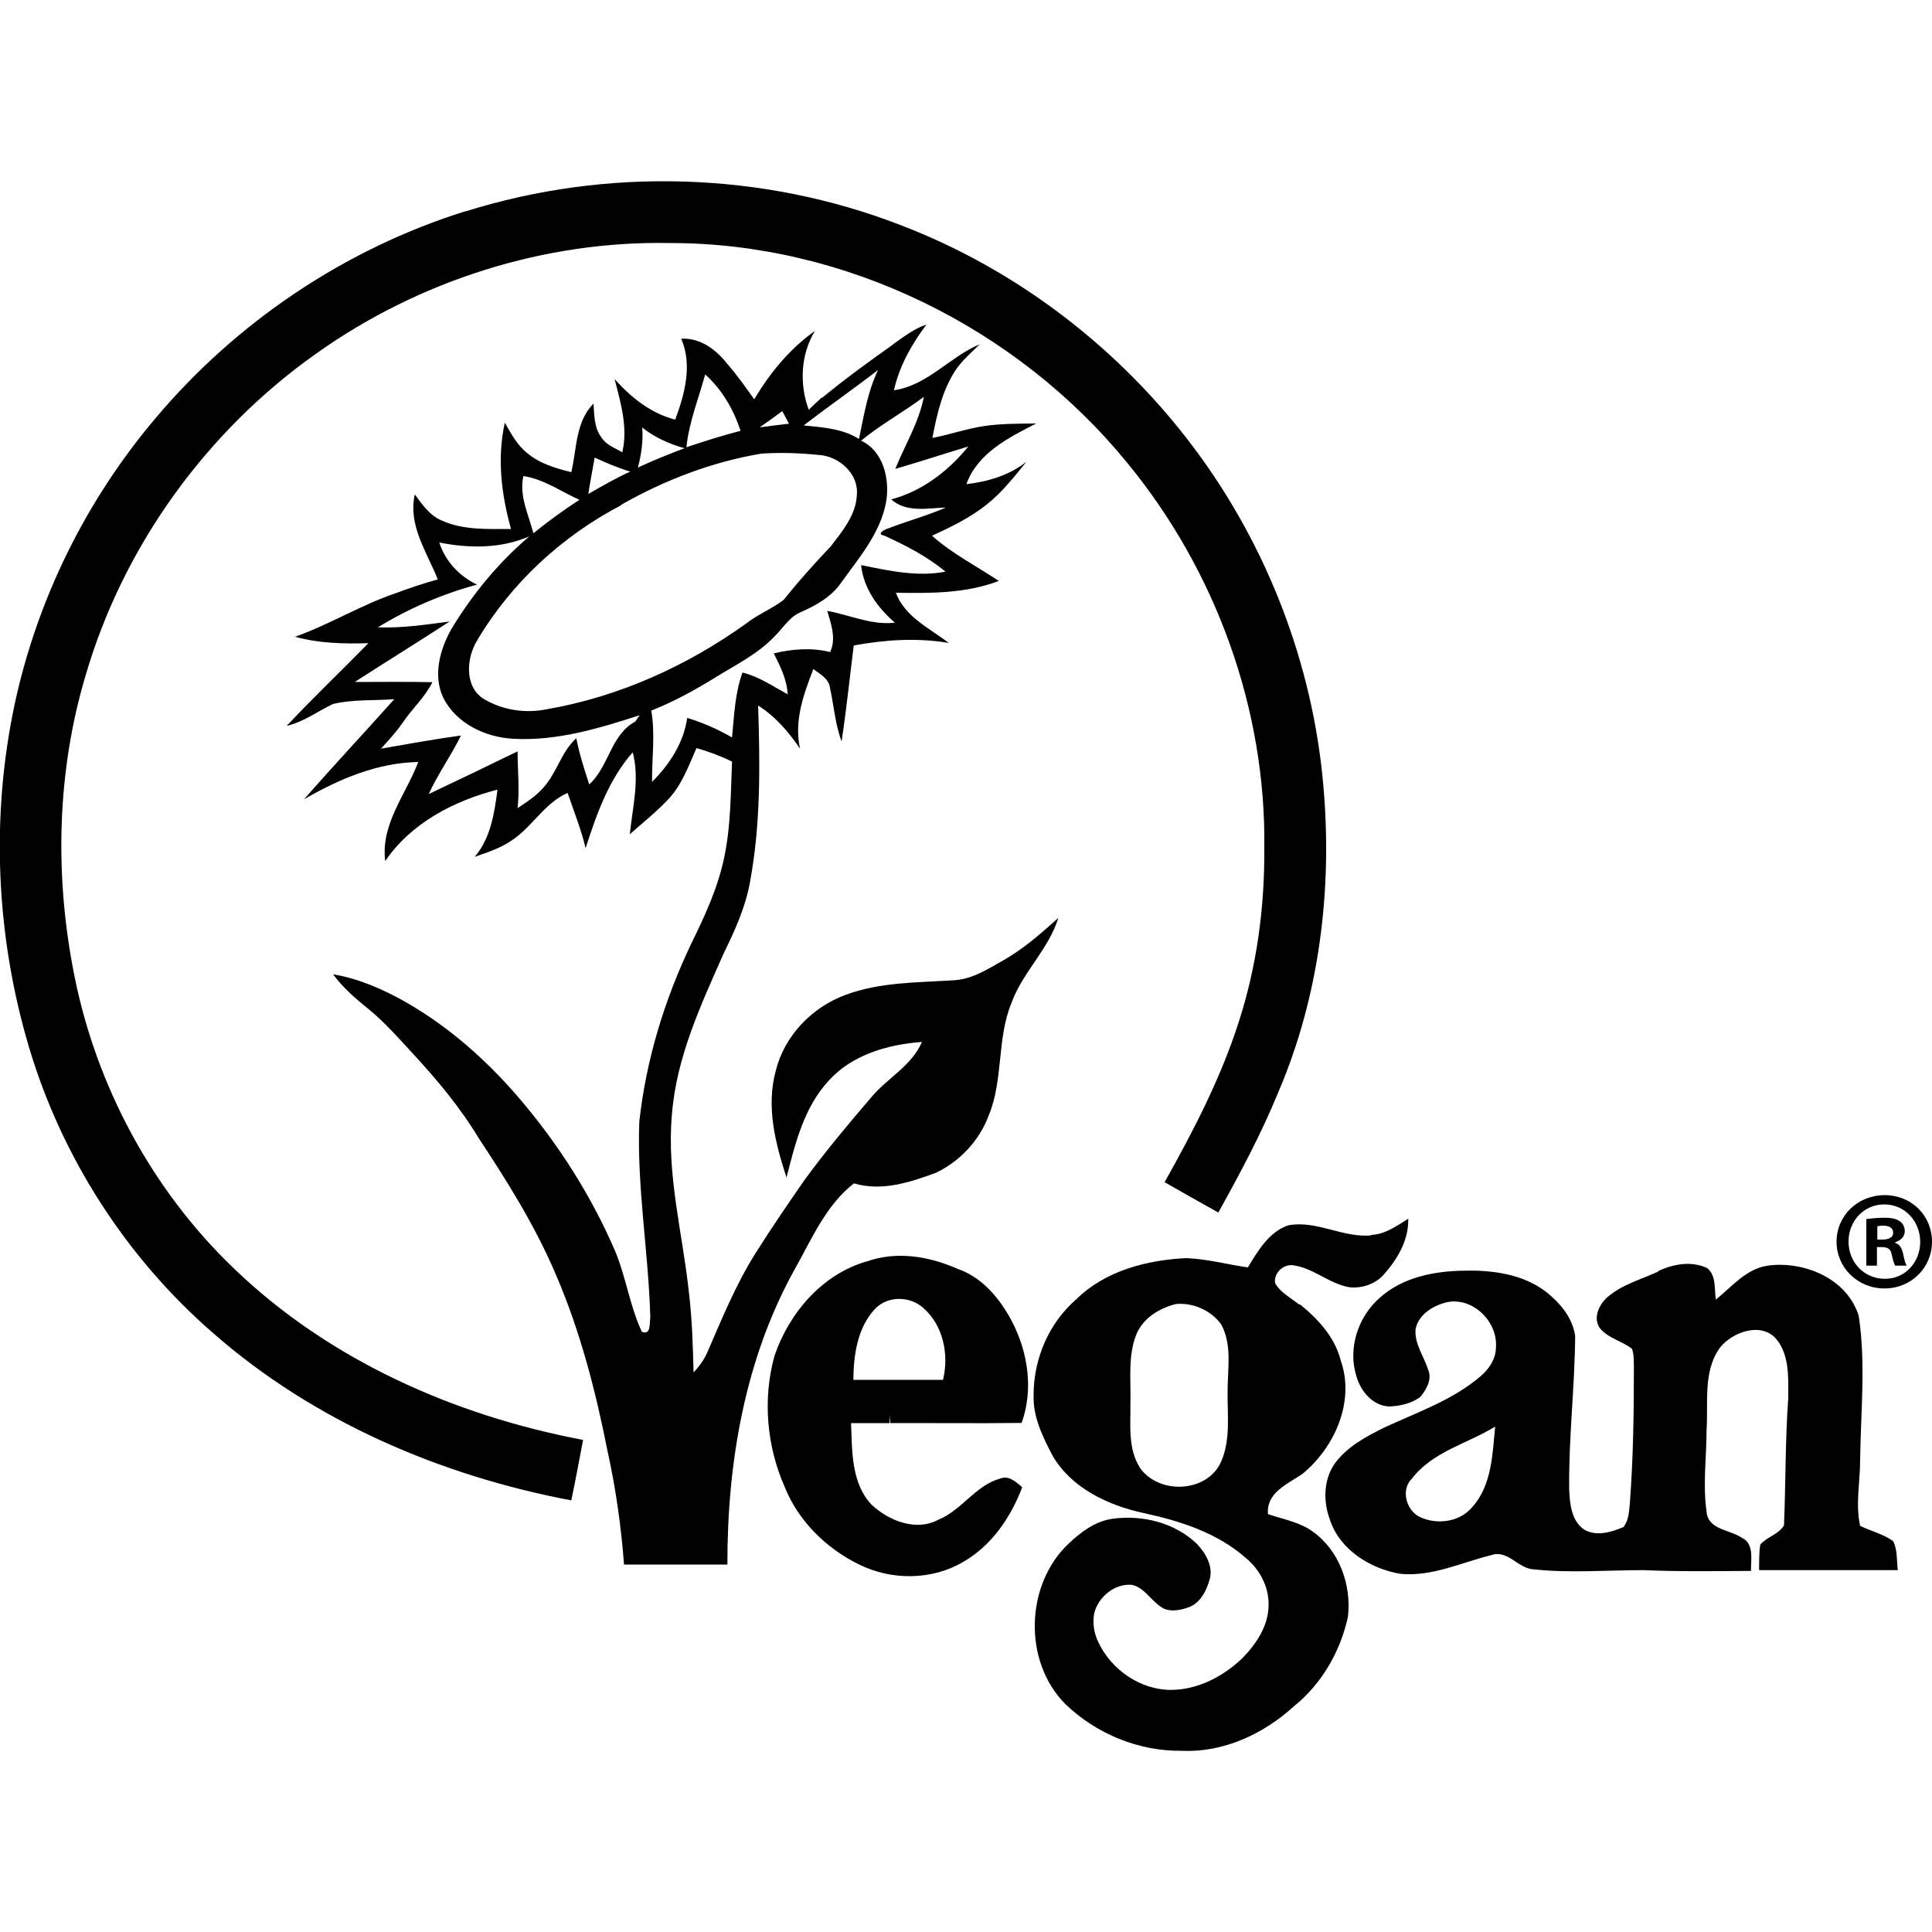 <?xml version="1.0" encoding="UTF-8"?>
<svg id="Layer_1" xmlns="http://www.w3.org/2000/svg" version="1.1" viewBox="0 0 100 100">
  <!-- Generator: Adobe Illustrator 29.8.2, SVG Export Plug-In . SVG Version: 2.1.1 Build 3)  -->
  <path d="M24.1,10.94c7.3-2.29,15.37-2.06,22.51.71,6.02,2.3,11.32,6.37,15.18,11.52,3.8,5.07,6.17,11.22,6.71,17.54.47,5.35-.21,10.85-2.33,15.81-.88,2.15-1.98,4.21-3.11,6.24-.93-.52-1.86-1.04-2.78-1.57,1.48-2.64,2.89-5.35,3.82-8.24.95-2.91,1.36-5.97,1.34-9.03.1-7.22-2.52-14.41-7.1-19.97-5.72-7.01-14.6-11.38-23.66-11.37-6.49-.13-12.98,1.94-18.27,5.69-5.69,4.01-10.01,9.96-11.97,16.66-1.51,5.03-1.62,10.44-.59,15.57,1.14,5.72,4.02,11.09,8.23,15.13,4.93,4.76,11.43,7.64,18.1,8.9-.2,1.04-.39,2.09-.61,3.13-6.76-1.28-13.33-4.09-18.54-8.66-4.49-3.9-7.83-9.09-9.53-14.8-1.71-5.75-1.99-11.93-.73-17.8,1.17-5.41,3.69-10.51,7.26-14.73h0c4.21-5.01,9.84-8.79,16.07-10.74Z"/>
  <path d="M46.24,17.81c.54-.38,1.07-.8,1.71-1.01-.76,1.02-1.4,2.14-1.68,3.4,1.74-.25,2.88-1.73,4.44-2.38-.43.43-.91.83-1.25,1.34-.69,1.05-.97,2.3-1.2,3.51.9-.18,1.78-.48,2.69-.62.89-.13,1.79-.12,2.68-.13-1.42.73-3.03,1.53-3.61,3.14,1.11-.13,2.21-.45,3.11-1.16-.63.77-1.25,1.57-2.04,2.2-.86.69-1.85,1.17-2.85,1.63,1.05.93,2.3,1.57,3.46,2.34-1.71.65-3.54.64-5.33.61.47,1.26,1.74,1.83,2.74,2.6-1.63-.28-3.3-.17-4.92.13-.21,1.66-.38,3.32-.63,4.97-.33-.89-.4-1.85-.6-2.78-.06-.48-.52-.71-.86-.97-.51,1.31-1.01,2.7-.69,4.12-.59-.86-1.27-1.67-2.17-2.23.1,3.05.14,6.12-.42,9.13-.23,1.3-.78,2.51-1.36,3.69-1.18,2.67-2.45,5.38-2.68,8.33-.29,3.15.57,6.23.89,9.34.16,1.34.19,2.69.23,4.03.3-.33.57-.69.74-1.11.74-1.71,1.45-3.44,2.44-5.02.82-1.31,1.7-2.59,2.58-3.86,1.1-1.5,2.3-2.93,3.51-4.34.83-.95,2.03-1.57,2.55-2.78-1.75.13-3.6.65-4.82,2-1.28,1.37-1.74,3.25-2.19,5.02-.58-1.78-1.07-3.69-.55-5.55.45-1.8,1.87-3.26,3.59-3.9,1.79-.67,3.72-.64,5.59-.76.95-.04,1.77-.57,2.57-1.02,1.06-.6,1.97-1.4,2.87-2.21-.5,1.62-1.83,2.79-2.41,4.36-.79,1.88-.42,4.01-1.2,5.88-.48,1.29-1.49,2.36-2.72,2.95-1.35.5-2.82.98-4.25.55-1.44,1.12-2.17,2.85-3.04,4.4-2.6,4.65-3.52,10.05-3.51,15.33-1.78,0-3.57,0-5.35,0-.15-1.98-.43-3.96-.86-5.9-.61-3.08-1.4-6.15-2.64-9.04-1.06-2.52-2.51-4.84-4.01-7.11-.97-1.61-2.18-3.06-3.46-4.44-.73-.79-1.45-1.61-2.29-2.29-.66-.53-1.3-1.09-1.8-1.77,1.33.22,2.57.77,3.73,1.42,2.58,1.47,4.77,3.53,6.61,5.85,1.71,2.14,3.15,4.5,4.24,7.01.58,1.37.77,2.87,1.4,4.22.48.2.39-.43.44-.72-.09-3.39-.7-6.76-.57-10.15.35-3.21,1.31-6.33,2.7-9.24.71-1.44,1.39-2.93,1.71-4.51.33-1.61.32-3.25.39-4.89-.59-.29-1.21-.52-1.84-.7-.41.92-.76,1.92-1.47,2.66-.61.65-1.32,1.21-1.98,1.8.14-1.41.52-2.83.15-4.24-1.24,1.4-1.87,3.2-2.44,4.96-.23-.98-.61-1.91-.93-2.86-1.23.54-1.86,1.82-2.97,2.51-.56.37-1.21.58-1.84.8.83-.97,1.02-2.26,1.18-3.48-2.25.58-4.48,1.73-5.81,3.7-.25-1.9,1.07-3.45,1.71-5.13-2.12.04-4.1.88-5.91,1.93,1.53-1.75,3.12-3.45,4.67-5.18-1.06.08-2.14,0-3.18.25-.79.38-1.52.93-2.39,1.13,1.37-1.46,2.83-2.85,4.23-4.28-1.27.04-2.56.01-3.8-.33,1.8-.64,3.44-1.66,5.25-2.27.7-.26,1.42-.5,2.14-.7-.56-1.41-1.55-2.79-1.19-4.4.38.52.77,1.09,1.39,1.35,1.12.51,2.39.44,3.59.44-.5-1.79-.73-3.67-.32-5.5.33.57.64,1.17,1.17,1.58.64.54,1.47.78,2.27.98.29-1.21.21-2.6,1.15-3.55.04.6.03,1.28.43,1.78.24.37.69.52,1.06.74.3-1.28-.08-2.56-.4-3.79.85.95,1.88,1.78,3.14,2.1.49-1.33.9-2.82.31-4.19.99-.05,1.8.56,2.38,1.3.51.58.95,1.21,1.4,1.84.81-1.37,1.84-2.62,3.14-3.54-.74,1.22-.81,2.75-.32,4.08.22-.22.45-.43.68-.64v.03c1.19-.98,2.44-1.89,3.7-2.78ZM41.6,22.02c.98.1,2,.16,2.86.7.26-1.21.44-2.44.99-3.57-1.27.98-2.58,1.89-3.85,2.87ZM35.53,23.15c.92-.31,1.86-.61,2.8-.85-.36-1.11-.96-2.14-1.83-2.92-.34,1.25-.84,2.47-.97,3.77ZM44.55,22.8c1.19.54,1.52,2.03,1.31,3.21-.3,1.59-1.39,2.85-2.3,4.12-.5.74-1.29,1.19-2.08,1.54-.61.24-.94.83-1.39,1.27-.88.93-2.05,1.49-3.12,2.16-1.04.64-2.12,1.23-3.26,1.68.21,1.22.03,2.46.04,3.69.91-.91,1.63-2.01,1.82-3.31.81.24,1.59.59,2.32,1.01.11-1.13.15-2.28.54-3.36.85.21,1.58.71,2.34,1.13-.04-.77-.38-1.45-.72-2.12.96-.23,1.95-.31,2.92-.07.32-.71.05-1.44-.15-2.13,1.17.21,2.29.75,3.5.61-.89-.77-1.62-1.77-1.75-2.98,1.44.29,2.9.62,4.37.34-.95-.79-2.06-1.36-3.18-1.87-.44-.08.08-.34.21-.37.99-.38,2.02-.66,2.99-1.08-.95.03-2.04.28-2.83-.42,1.6-.43,2.95-1.46,3.99-2.74-1.26.38-2.51.79-3.78,1.16.5-1.24,1.22-2.4,1.48-3.73-1.06.79-2.23,1.43-3.25,2.27ZM40.49,21.28c-.39.29-.78.57-1.17.84.51-.07,1.01-.13,1.52-.19-.12-.22-.24-.44-.35-.65ZM33.24,22.13c.06.7-.05,1.4-.22,2.07.79-.37,1.59-.69,2.41-1-.79-.22-1.54-.56-2.19-1.07ZM32.15,26.15c-3.06,1.6-5.7,4.03-7.46,7.01-.54.89-.66,2.32.29,2.98.96.6,2.16.8,3.27.58,3.75-.64,7.3-2.24,10.39-4.46.6-.47,1.32-.75,1.92-1.21.77-.96,1.59-1.88,2.44-2.77.6-.79,1.3-1.61,1.35-2.65.11-1.1-.91-2.01-1.95-2.08-.99-.1-2-.14-3-.07-2.55.43-5.01,1.37-7.25,2.65ZM30.78,23.68c-.11.63-.23,1.25-.33,1.89.71-.41,1.42-.82,2.17-1.16-.63-.19-1.24-.45-1.85-.73ZM27.6,27.61c.76-.62,1.56-1.2,2.39-1.74-.96-.43-1.84-1.07-2.9-1.23-.23,1.03.27,1.99.52,2.97ZM22.74,28.09c.32.97,1.03,1.73,1.95,2.17-1.81.49-3.53,1.23-5.13,2.21,1.25.05,2.48-.14,3.71-.3-1.63,1.06-3.28,2.08-4.91,3.13,1.34,0,2.68-.02,4.02.01-.39.79-1.06,1.38-1.54,2.1-.33.48-.73.91-1.12,1.34,1.38-.24,2.76-.49,4.14-.68-.51,1.04-1.19,1.98-1.67,3.03,1.54-.73,3.07-1.46,4.6-2.21,0,.98.11,1.96,0,2.94.48-.32.98-.64,1.36-1.09.68-.76.91-1.84,1.68-2.53.16.82.41,1.61.67,2.39,1.02-.92,1.11-2.57,2.38-3.25.06-.08.17-.25.23-.33-2.1.68-4.28,1.34-6.52,1.22-1.45-.07-2.97-.78-3.65-2.13-.54-1.15-.17-2.51.43-3.56,1.08-1.79,2.43-3.43,4.03-4.79-1.46.64-3.12.63-4.66.32Z"/>
  <path d="M70.97,63.92c.73-.03,1.33-.47,1.92-.84.03,1.13-.58,2.13-1.31,2.94-.44.46-1.1.67-1.72.61-1.03-.17-1.83-.96-2.86-1.13-.53-.12-1.09.37-1,.92.28.49.82.76,1.25,1.11l.02-.03c.94.76,1.81,1.69,2.12,2.9.76,2.14-.31,4.53-1.99,5.9-.75.51-1.87.96-1.77,2.07.77.27,1.63.4,2.31.9,1.38.97,2.02,2.77,1.83,4.41-.39,1.8-1.36,3.48-2.8,4.64-1.57,1.43-3.64,2.4-5.8,2.3-2.22.03-4.42-.87-6.02-2.41-2.21-2.21-2.09-6.22.19-8.34.63-.59,1.37-1.14,2.25-1.26,1.54-.21,3.21.2,4.35,1.29.46.48.87,1.17.67,1.86-.17.59-.49,1.23-1.11,1.44-.47.17-1.07.27-1.48-.08-.49-.35-.82-.96-1.44-1.09-.89-.07-1.71.61-1.94,1.45-.1.51-.02,1.05.21,1.52.68,1.44,2.19,2.48,3.79,2.47,1.38-.02,2.68-.7,3.66-1.64.72-.73,1.35-1.67,1.36-2.73.03-.93-.43-1.82-1.12-2.41-1.49-1.34-3.45-1.97-5.37-2.38-1.82-.4-3.68-1.27-4.67-2.93-.52-.99-1.05-2.05-1-3.2,0-1.86.8-3.72,2.22-4.94,1.5-1.47,3.63-2.02,5.68-2.12,1.08.04,2.12.33,3.19.48.52-.86,1.1-1.85,2.1-2.18,1.47-.27,2.83.67,4.3.52ZM60.85,67.5c-.83.21-1.67.71-2.02,1.54-.46,1.11-.29,2.34-.32,3.51.02,1.16-.16,2.44.52,3.46.96,1.31,3.27,1.26,4.09-.18.61-1.18.4-2.56.42-3.83,0-1.14.24-2.38-.32-3.43-.51-.74-1.49-1.17-2.38-1.07Z"/>
  <path d="M44.85,65.3c1.54-.56,3.23-.28,4.7.37,1.29.44,2.2,1.54,2.82,2.71.84,1.6,1.13,3.54.51,5.27-2.27.03-4.54,0-6.8.01,0-.11,0-.33-.01-.44,0,.11-.02.33-.03.44h-1.99c.06,1.44,0,3.12,1.08,4.24.89.82,2.29,1.38,3.44.76,1.21-.49,1.92-1.78,3.2-2.13.46-.18.82.18,1.14.45-.59,1.55-1.58,3.02-3.05,3.86-1.62.96-3.71.97-5.39.14-1.7-.83-3.15-2.25-3.86-4.03-.93-2.11-1.14-4.56-.52-6.78.76-2.22,2.47-4.22,4.77-4.88ZM45.3,67.74c-.92.97-1.12,2.39-1.13,3.68,1.55,0,3.1,0,4.64,0,.32-1.31.01-2.83-1.03-3.73-.69-.61-1.83-.63-2.48.05Z"/>
  <path d="M85.83,65.79c.78-.37,1.74-.54,2.54-.15.47.39.36,1.09.44,1.63.83-.67,1.56-1.59,2.68-1.76,1.89-.26,4.13.67,4.72,2.61.37,2.47.1,4.97.07,7.46,0,1.13-.25,2.27,0,3.4.56.27,1.19.42,1.7.78.25.46.18,1.01.25,1.51-2.39,0-4.79,0-7.18,0,.01-.44-.01-.88.06-1.32.35-.41.98-.54,1.23-1.01.09-2.19.06-4.39.22-6.58,0-1.01.07-2.15-.57-2.99-.76-.99-2.31-.45-2.97.39-.89,1.24-.59,2.85-.69,4.28,0,1.4-.2,2.8,0,4.19.06.95,1.2.94,1.82,1.36.66.31.47,1.13.48,1.72-1.86.01-3.71.04-5.57-.04-1.89,0-3.79.16-5.67-.04-.81-.03-1.34-1.03-2.19-.74-1.55.38-3.08,1.13-4.72.97-1.55-.26-3.13-1.24-3.64-2.79-.36-.95-.34-2.08.25-2.92.64-.88,1.63-1.4,2.58-1.87,1.68-.78,3.47-1.39,4.91-2.6.47-.38.85-.93.85-1.55.1-1.31-1.19-2.6-2.52-2.33-.71.16-1.49.63-1.64,1.39-.07.75.42,1.39.64,2.08.24.5-.08,1.05-.39,1.43-.46.35-1.07.48-1.63.5-.85-.05-1.46-.79-1.68-1.56-.46-1.44.08-3.09,1.21-4.07,1.2-1.08,2.87-1.39,4.43-1.4,1.45-.03,3,.19,4.18,1.1.72.57,1.37,1.34,1.5,2.28-.02,2.65-.34,5.28-.31,7.93.03.74.11,1.65.79,2.1.63.36,1.41.12,2.02-.14.27-.34.29-.8.33-1.22.18-2.38.21-4.76.21-7.14-.01-.29,0-.6-.1-.87-.52-.4-1.22-.54-1.65-1.05-.39-.52-.06-1.23.37-1.61.75-.66,1.74-.92,2.63-1.33ZM73.07,76.54c-.57.57-.29,1.62.4,1.97.89.43,2.09.28,2.74-.51,1.01-1.13,1.04-2.74,1.18-4.16-1.44.89-3.25,1.29-4.32,2.71Z"/>
  <path d="M100,64.27c0,1.35-1.08,2.42-2.46,2.42s-2.48-1.07-2.48-2.42,1.1-2.41,2.49-2.41,2.45,1.06,2.45,2.41ZM95.68,64.27c0,1.07.81,1.92,1.88,1.92,1.04.01,1.83-.85,1.83-1.91s-.79-1.94-1.86-1.94-1.85.87-1.85,1.92ZM97.16,65.51h-.56v-2.41c.22-.03.53-.07.92-.07.45,0,.66.07.82.19.15.1.25.28.25.51,0,.29-.22.48-.5.57v.03c.23.07.35.26.42.59.07.37.13.5.18.59h-.59c-.07-.09-.12-.29-.19-.59-.04-.25-.19-.37-.5-.37h-.26v.95ZM97.17,64.16h.26c.31,0,.56-.1.56-.35,0-.22-.16-.37-.51-.37-.15,0-.25.02-.31.03v.69Z"/>
</svg>